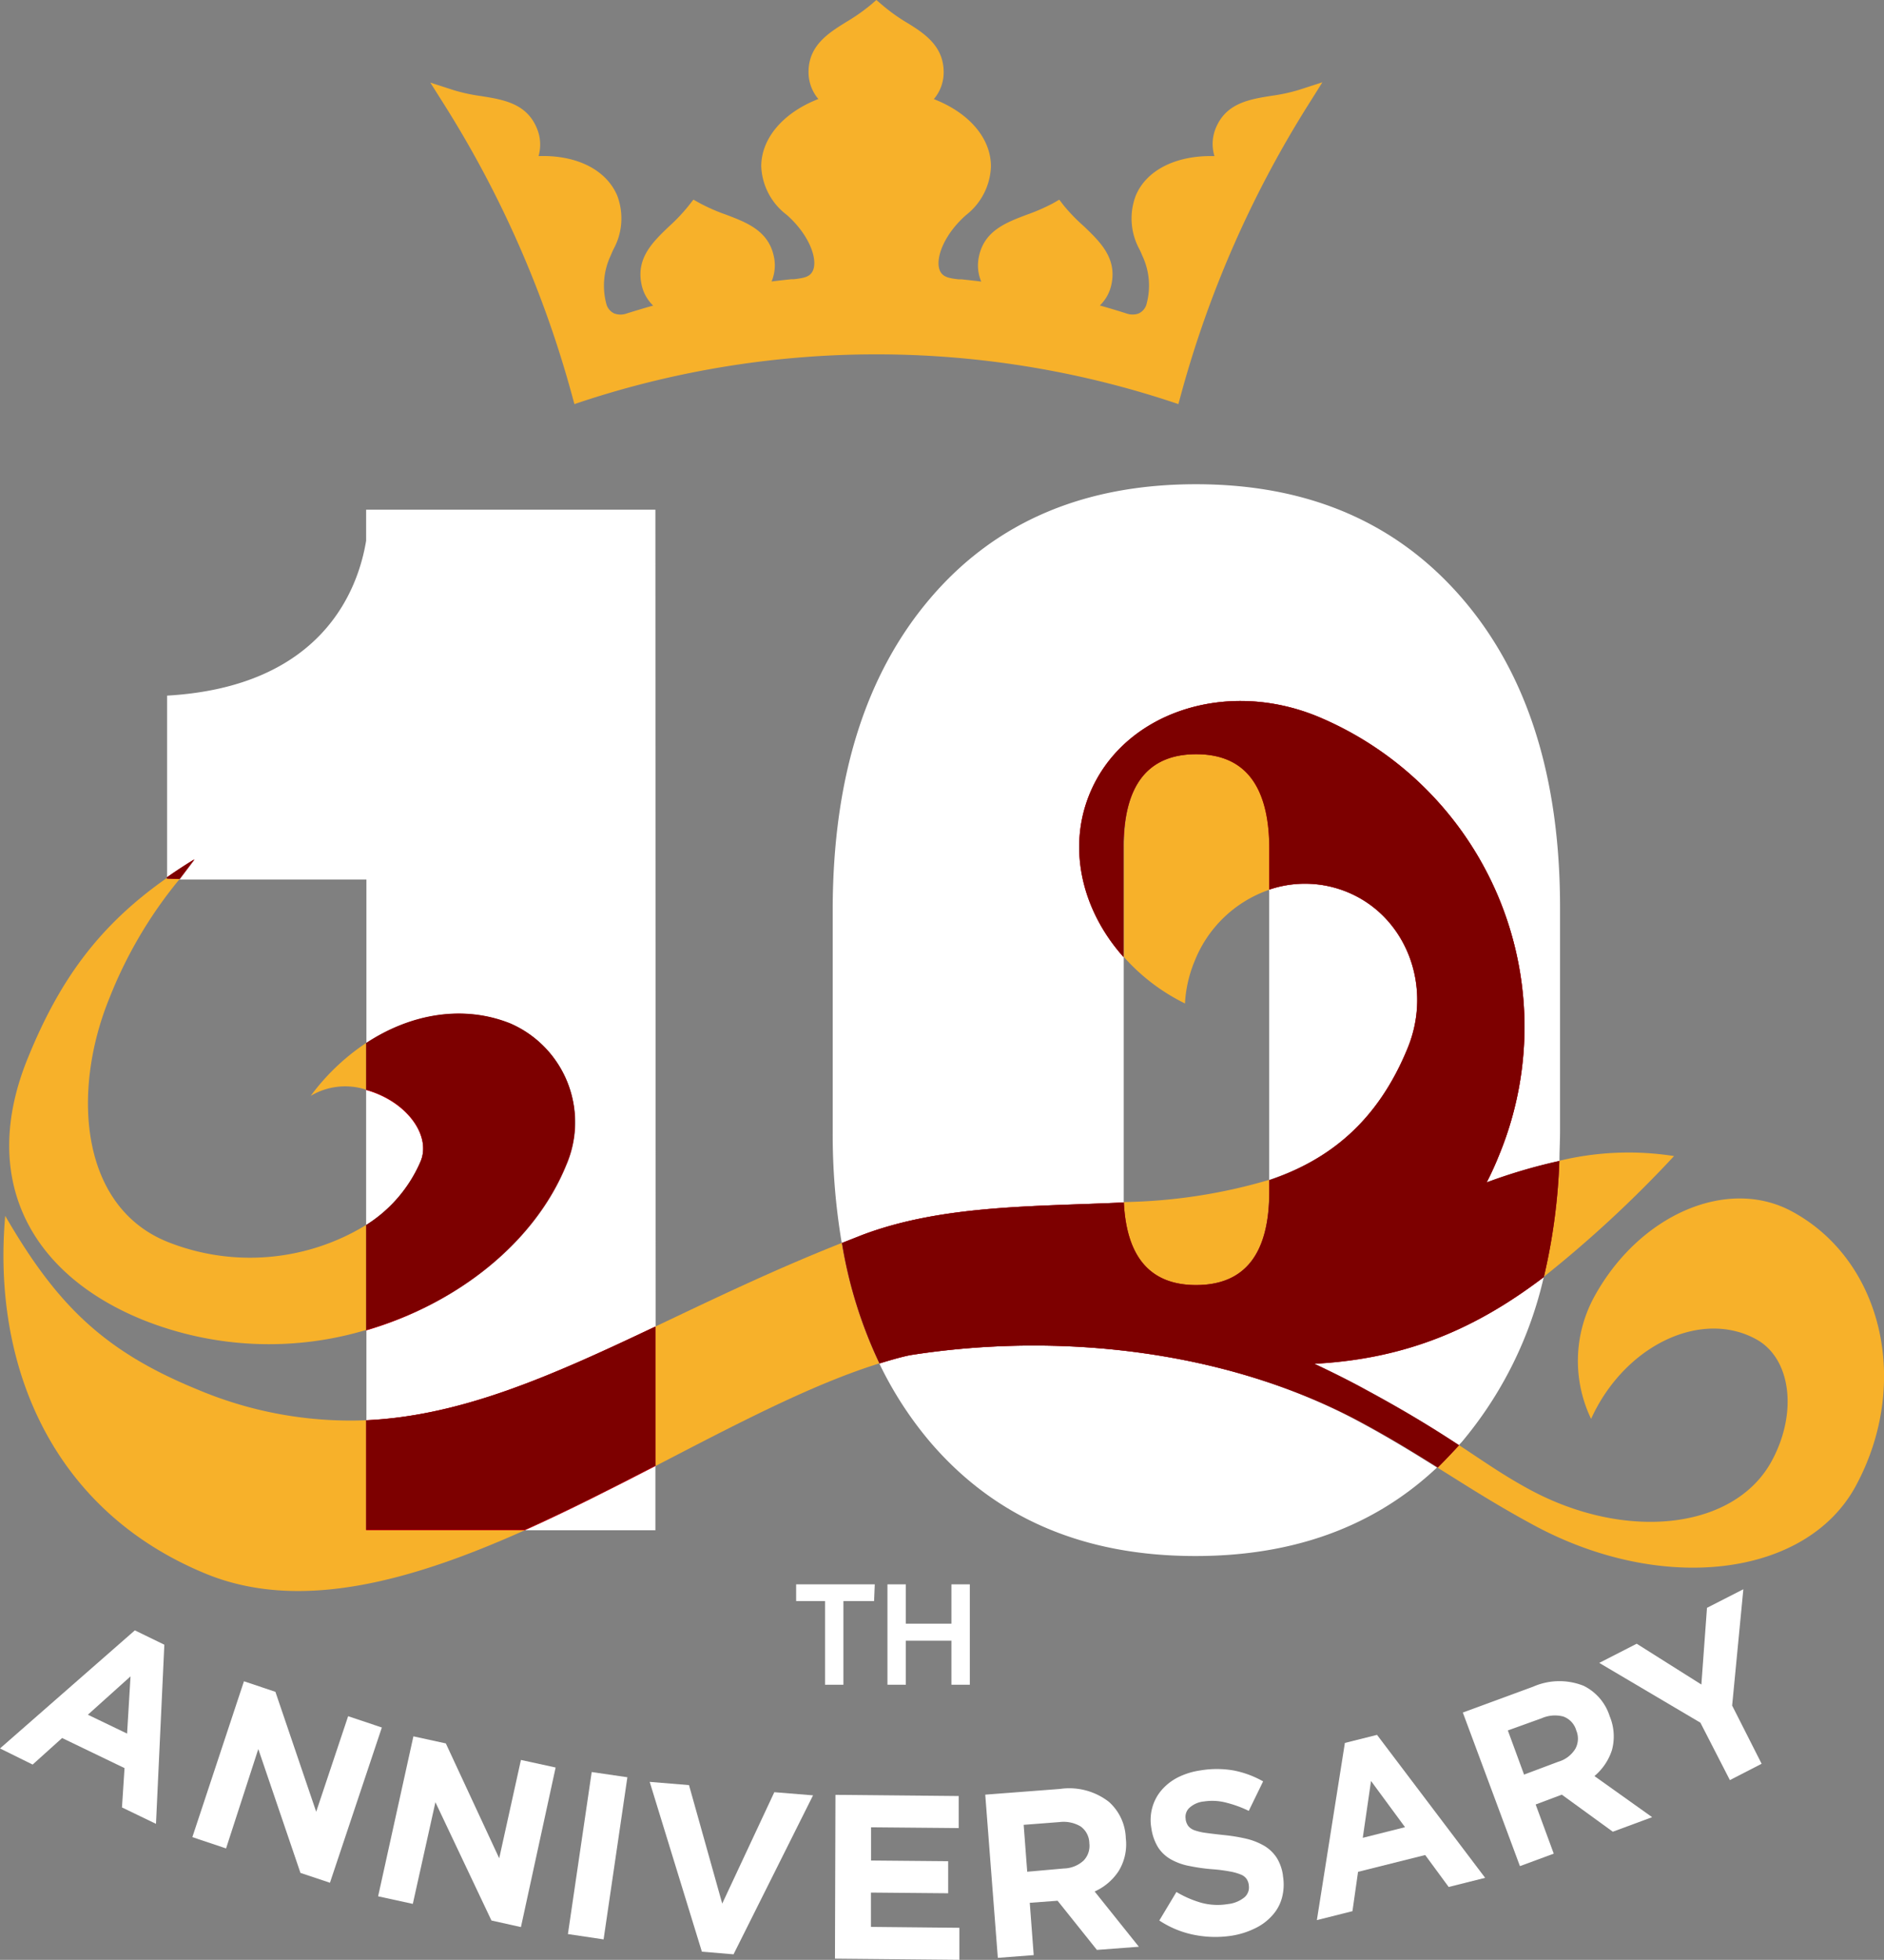 <svg xmlns="http://www.w3.org/2000/svg" viewBox="0 0 191.68 199.33"><rect x="0" y="0" width="191.68" height="199.33" fill="#808080" stroke="none"/><defs><style>.cls-1{fill:#f7b12a;}.cls-2{fill:#fff;}.cls-3{fill:none;}.cls-4{fill:#e60012;}.cls-5{fill:#7d0000;}</style></defs><g id="レイヤー_2" data-name="レイヤー 2"><g id="レイヤー_1-2" data-name="レイヤー 1"><path class="cls-1" d="M132.16,9.14a17.78,17.78,0,0,1-2.77.6c-2.27.36-4.61.74-5.67,3.23h0a4.23,4.23,0,0,0-.16,2.91c-3.83-.11-6.9,1.38-8,4a6.54,6.54,0,0,0,.37,5.48c.11.22.21.45.3.67a7.1,7.1,0,0,1,.39,5,1.47,1.47,0,0,1-.79.86,1.87,1.87,0,0,1-1.2,0c-.9-.29-1.81-.56-2.73-.82a4.14,4.14,0,0,0,1.19-2.2c.54-2.65-1.18-4.29-2.84-5.88a18.12,18.12,0,0,1-2-2.06l-.48-.62-.68.39a19.84,19.84,0,0,1-2.6,1.13c-2.15.81-4.37,1.65-4.9,4.3a4.22,4.22,0,0,0,.24,2.51c-.69-.09-1.36-.16-2-.23l-.3,0c-1-.11-1.38-.24-1.67-.53-.85-.85-.27-3.34,1.94-5.55.17-.17.35-.34.53-.49a6.55,6.55,0,0,0,2.49-4.91c0-2.88-2.23-5.46-5.81-6.85a4.19,4.19,0,0,0,1-2.73c0-2.71-2-4-4-5.2A18.51,18.51,0,0,1,89.76.51L89.16,0l-.59.51a19.28,19.28,0,0,1-2.31,1.63c-2,1.22-4,2.49-4,5.2a4.23,4.23,0,0,0,1,2.73c-3.58,1.39-5.81,4-5.81,6.85A6.5,6.5,0,0,0,80,21.82c.19.16.37.33.54.5,2.2,2.21,2.79,4.7,1.93,5.55-.28.29-.71.42-1.71.53l-.26,0c-.64.07-1.31.14-2,.23a4.22,4.22,0,0,0,.24-2.51c-.54-2.65-2.76-3.49-4.91-4.3a19.15,19.15,0,0,1-2.59-1.13l-.69-.39L70,21A18,18,0,0,1,68.1,23c-1.67,1.59-3.38,3.23-2.84,5.88a4.14,4.14,0,0,0,1.19,2.2c-.92.26-1.82.53-2.68.8a1.87,1.87,0,0,1-1.28,0,1.51,1.51,0,0,1-.77-.86,7.19,7.19,0,0,1,.4-5c.09-.22.19-.44.28-.64a6.52,6.52,0,0,0,.39-5.5c-1.13-2.65-4.19-4.14-8-4A4.23,4.23,0,0,0,54.6,13c-1.05-2.49-3.4-2.87-5.67-3.23a17.78,17.78,0,0,1-2.77-.6l-2.38-.77,1.34,2.12A109.24,109.24,0,0,1,58.19,40.18l.25.92.9-.3a95.82,95.82,0,0,1,59.65,0l.9.3.25-.92a109,109,0,0,1,13.07-29.69l1.33-2.12Z"/><path class="cls-2" d="M13.72,165.82l3,1.46-.85,18.22-3.46-1.67.26-4-6.35-3.06-3,2.7L0,177.83Zm-.79,10.5.35-5.82-4.34,3.9Z"/><path class="cls-2" d="M24.82,171l3.2,1.07,4.15,12.2,3.25-9.72,3.43,1.15-5.28,15.79-3-1-4.29-12.6L23,188l-3.43-1.15Z"/><path class="cls-2" d="M42.06,176.6l3.3.72L50.79,189,53,179l3.53.77L53,196l-3-.67L44.3,183.3,42,193.64l-3.53-.77Z"/><path class="cls-2" d="M60.2,180.23l3.63.53-2.42,16.49-3.63-.54Z"/><path class="cls-2" d="M66.1,181.23l4,.33,3.38,12.05,5.3-11.33,3.94.32-8.09,16.17-3.22-.27Z"/><path class="cls-2" d="M85,182.55l12.54.12,0,3.26-8.92-.08,0,3.38,7.85.07,0,3.26-7.86-.07,0,3.49,9,.09,0,3.26-12.66-.12Z"/><path class="cls-2" d="M100.24,182.53l7.59-.58a6.57,6.57,0,0,1,5,1.32,5.16,5.16,0,0,1,1.71,3.69v0a5.2,5.2,0,0,1-.74,3.36,5.7,5.7,0,0,1-2.43,2.06l4.5,5.62-4.27.32-4-5h0l-2.83.21.4,5.32-3.65.28Zm8,7.51a3.08,3.08,0,0,0,2-.8,2.14,2.14,0,0,0,.59-1.76v0a2.14,2.14,0,0,0-.89-1.72,3.41,3.41,0,0,0-2.16-.44l-3.63.28.36,4.77Z"/><path class="cls-2" d="M125.35,196.87a11,11,0,0,1-3.8-.07,9.87,9.87,0,0,1-3.6-1.47l1.74-2.9a10.74,10.74,0,0,0,2.54,1.1,6.37,6.37,0,0,0,2.69.13,3.19,3.19,0,0,0,1.68-.68,1.32,1.32,0,0,0,.45-1.24v-.05a1.45,1.45,0,0,0-.23-.6,1.26,1.26,0,0,0-.57-.43,5.24,5.24,0,0,0-1.09-.31,16,16,0,0,0-1.76-.23,18.82,18.82,0,0,1-2.37-.33,6.15,6.15,0,0,1-1.87-.66,3.76,3.76,0,0,1-1.31-1.2,5,5,0,0,1-.71-2v0a4.72,4.72,0,0,1,.1-2.1,4.56,4.56,0,0,1,.93-1.75,5.42,5.42,0,0,1,1.66-1.3,7.37,7.37,0,0,1,2.27-.71,10,10,0,0,1,3.41,0,9.88,9.88,0,0,1,3,1.11l-1.46,3a11.77,11.77,0,0,0-2.35-.85,5.58,5.58,0,0,0-2.18-.11,2.56,2.56,0,0,0-1.52.66,1.25,1.25,0,0,0-.37,1.11v.05a1.47,1.47,0,0,0,.26.67,1.41,1.41,0,0,0,.63.44,5.66,5.66,0,0,0,1.17.27c.49.07,1.1.14,1.83.22a17.7,17.7,0,0,1,2.35.39,6.71,6.71,0,0,1,1.8.73,3.92,3.92,0,0,1,1.23,1.2,4.56,4.56,0,0,1,.63,1.8v.05a5.2,5.2,0,0,1-.11,2.24,4.32,4.32,0,0,1-1,1.79,5.49,5.49,0,0,1-1.74,1.29A8.3,8.3,0,0,1,125.35,196.87Z"/><path class="cls-2" d="M136.83,177.27l3.27-.82,11,14.54-3.71.93L145,188.67l-6.83,1.71-.57,4-3.62.91Zm6.12,8.57-3.46-4.7-.84,5.78Z"/><path class="cls-2" d="M148.83,174.18l7.15-2.63a6.65,6.65,0,0,1,5.14-.09,5.18,5.18,0,0,1,2.65,3.09l0,0A5.31,5.31,0,0,1,164,178a5.78,5.78,0,0,1-1.78,2.64l5.87,4.18-4,1.48-5.19-3.77h0l-2.66,1,1.84,5-3.44,1.27Zm9.72,5a3,3,0,0,0,1.73-1.32,2.15,2.15,0,0,0,.09-1.86l0,0a2.11,2.11,0,0,0-1.33-1.42,3.36,3.36,0,0,0-2.19.18L153.41,176l1.65,4.49Z"/><path class="cls-2" d="M173,175.21l-10.29-6.08,3.81-1.95,6.58,4.15.57-7.8,3.7-1.89-1.14,11.83,3,5.92L176,181.05Z"/><path class="cls-2" d="M88.93,162.84H85.81v8.51H83.94v-8.51H81v-1.7h8Z"/><path class="cls-2" d="M96.8,171.35v-4.48H92.16v4.48H90.29V161.14h1.87v4H96.8v-4h1.87v10.21Z"/><path class="cls-3" d="M114.33,122.3a55.2,55.2,0,0,0,14.8-2.26V90.48a12.56,12.56,0,0,0-7.62,7.23,13,13,0,0,0-1,4.35,20.26,20.26,0,0,1-6.26-4.72v23.85Q114.3,121.76,114.33,122.3Z"/><path class="cls-3" d="M17,126.29a22.64,22.64,0,0,0,20.26-1.7V110.83a6.85,6.85,0,0,0-5.64.63,22.4,22.4,0,0,1,5.64-5.38V89.4h-19a44.78,44.78,0,0,0-7.18,12.17C7.29,110.94,8.09,122.67,17,126.29Z"/><path class="cls-2" d="M42.8,118.1c1-2.41-1-5.5-4.46-6.9a9.34,9.34,0,0,0-1.09-.37v13.76A14.3,14.3,0,0,0,42.8,118.1Z"/><path class="cls-2" d="M66.68,155.64v-6.53c-4.38,2.26-8.84,4.54-13.29,6.53Z"/><path class="cls-2" d="M66.68,51.84H37.25V55c-.8,4.86-4.37,14.84-20.25,15.75V89.28q1.32-.93,2.79-1.83l-1.51,2h19v16.68c4.55-3,9.89-3.9,14.66-2a10.93,10.93,0,0,1,5.69,14.37c-3.18,7.82-11,14.09-20.35,16.79v9.17c9.81-.45,19-4.59,29.43-9.53Z"/><path class="cls-2" d="M114.33,122.3q0-.54,0-1.11V97.34c-4.18-4.67-5.74-11-3.47-16.55C114.18,72.56,124.55,69,134,72.85a34.2,34.2,0,0,1,18.49,44.7c-.37.92-.78,1.82-1.23,2.69a55.5,55.5,0,0,1,7.4-2.18c0-1,.06-2,.06-3V92.3q0-19.93-10-31.49T121.68,49.25q-17.12,0-27,11.56T84.72,92.3v22.81a66.25,66.25,0,0,0,.92,11.31l2-.79C95.85,122.51,105.36,122.73,114.33,122.3Z"/><path class="cls-2" d="M139.05,141.38c4.29,2.32,7.1,4.09,9.39,5.59.1-.12.21-.22.31-.34a39.78,39.78,0,0,0,8.32-16.77c-6.84,5.2-13.91,8.32-23.36,8.82C135.48,139.52,137.25,140.4,139.05,141.38Z"/><path class="cls-2" d="M92.57,137.83l-.29.06c-.92.21-1.86.48-2.82.78a37.32,37.32,0,0,0,5.18,8q9.93,11.6,27,11.59,15,0,24.56-9c-2.32-1.45-4.7-2.92-7.69-4.54C125,137.36,107.83,135.43,92.57,137.83Z"/><path class="cls-2" d="M143.23,106.55c2.56-6.31-.22-13.41-6.21-15.84a11.3,11.3,0,0,0-7.89-.23V120C135.13,118,140.13,114.16,143.23,106.55Z"/><path class="cls-4" d="M18.28,89.4l1.51-2q-1.47.9-2.79,1.83v.12Z"/><path class="cls-4" d="M57.6,118.49a10.93,10.93,0,0,0-5.69-14.37c-4.77-1.94-10.11-1-14.66,2v4.75a9.34,9.34,0,0,1,1.09.37c3.45,1.4,5.44,4.49,4.46,6.9a14.3,14.3,0,0,1-5.55,6.49v10.69C46.58,132.58,54.42,126.31,57.6,118.49Z"/><path class="cls-1" d="M17,126.29c-8.9-3.62-9.7-15.35-5.89-24.72A44.78,44.78,0,0,1,18.28,89.4H17v-.12C10.11,94.1,6.08,99.63,2.85,107.57c-5,12.18.1,22,11.76,26.7a34.51,34.51,0,0,0,22.64,1V124.59A22.64,22.64,0,0,1,17,126.29Z"/><path class="cls-1" d="M31.61,111.46a6.85,6.85,0,0,1,5.64-.63v-4.75A22.4,22.4,0,0,0,31.61,111.46Z"/><path class="cls-1" d="M170.32,117.58a30,30,0,0,0-11.67.48,60.4,60.4,0,0,1-1.58,11.8A120.83,120.83,0,0,0,170.32,117.58Z"/><path class="cls-1" d="M182.33,123.22c-6.58-3.57-15.57.31-20.15,8.71a13.61,13.61,0,0,0-.3,12.38c.17-.37.35-.74.55-1.11,3.65-6.74,10.92-9.89,16.22-7,3.56,1.92,4.28,7.46,1.62,12.37-3.77,7-14.82,8.25-24.68,2.91-2.62-1.42-4.55-2.79-7.15-4.5-.71.8-1.44,1.57-2.2,2.28,3,1.87,5.85,3.72,9.75,5.83,13.09,7.1,27.78,5.33,32.81-3.94C194.45,140.72,191.55,128.21,182.33,123.22Z"/><path class="cls-1" d="M37.25,144.45a39.94,39.94,0,0,1-17.12-3.11c-9.54-3.89-14.35-8.61-19.6-17.68-1.34,15.2,4.74,30,20.48,36.43,9.57,3.9,20.93.68,32.38-4.45H37.25Z"/><path class="cls-1" d="M120.56,102.06a13,13,0,0,1,1-4.35,12.56,12.56,0,0,1,7.62-7.23V86.21q0-9.49-7.45-9.5t-7.38,9.5V97.34A20.26,20.26,0,0,0,120.56,102.06Z"/><path class="cls-1" d="M66.68,134.92v14.19c8.09-4.19,15.89-8.3,22.78-10.44a45.74,45.74,0,0,1-3.82-12.25C78.71,129.16,72.5,132.16,66.68,134.92Z"/><path class="cls-1" d="M121.68,130.7q7.44,0,7.45-9.51V120a55.2,55.2,0,0,1-14.8,2.26C114.61,127.9,117.05,130.7,121.68,130.7Z"/><path class="cls-4" d="M37.25,144.45v11.19H53.39c4.45-2,8.91-4.27,13.29-6.53V134.92C56.25,139.86,47.06,144,37.25,144.45Z"/><path class="cls-4" d="M148.44,147c-2.29-1.5-5.1-3.27-9.39-5.59-1.8-1-3.57-1.86-5.34-2.7,9.45-.5,16.52-3.62,23.36-8.82a60.4,60.4,0,0,0,1.58-11.8,55.5,55.5,0,0,0-7.4,2.18c.45-.87.86-1.77,1.23-2.69A34.2,34.2,0,0,0,134,72.85c-9.44-3.85-19.81-.29-23.16,7.94-2.27,5.58-.71,11.88,3.47,16.55V86.21q0-9.49,7.38-9.5t7.45,9.5v4.27a11.3,11.3,0,0,1,7.89.23c6,2.43,8.77,9.53,6.21,15.84-3.1,7.61-8.1,11.46-14.1,13.49v1.15q0,9.51-7.45,9.51c-4.63,0-7.07-2.8-7.35-8.4-9,.43-18.48.21-26.67,3.33l-2,.79a45.74,45.74,0,0,0,3.82,12.25c1-.3,1.9-.57,2.82-.78l.29-.06c15.26-2.4,32.41-.47,46,6.88,3,1.62,5.37,3.09,7.69,4.54C147,148.54,147.73,147.77,148.44,147Z"/><path class="cls-5" d="M37.25,135.28V124.59a14.3,14.3,0,0,0,5.55-6.49c1-2.41-1-5.5-4.46-6.9a9.34,9.34,0,0,0-1.09-.37v-4.75c4.55-3,9.89-3.9,14.66-2a10.93,10.93,0,0,1,5.69,14.37C54.42,126.31,46.58,132.58,37.25,135.28Zm-19-45.88,1.51-2q-1.47.9-2.79,1.83v.12Zm19,55v11.19H53.39c4.45-2,8.91-4.27,13.29-6.53V134.92C56.25,139.86,47.06,144,37.25,144.45ZM148.44,147c-2.29-1.5-5.1-3.27-9.39-5.59-1.8-1-3.57-1.86-5.34-2.7,9.45-.5,16.52-3.62,23.36-8.82a60.4,60.4,0,0,0,1.58-11.8,55.5,55.5,0,0,0-7.4,2.18c.45-.87.86-1.77,1.23-2.69A34.2,34.2,0,0,0,134,72.85c-9.44-3.85-19.81-.29-23.16,7.94-2.27,5.58-.71,11.88,3.47,16.55V86.21q0-9.49,7.38-9.5t7.45,9.5v4.27a11.3,11.3,0,0,1,7.89.23c6,2.43,8.77,9.53,6.21,15.84-3.1,7.61-8.1,11.46-14.1,13.49v1.15q0,9.51-7.45,9.51c-4.63,0-7.07-2.8-7.35-8.4-9,.43-18.48.21-26.67,3.33l-2,.79a45.74,45.74,0,0,0,3.82,12.25c1-.3,1.9-.57,2.82-.78l.29-.06c15.26-2.4,32.41-.47,46,6.88,3,1.62,5.37,3.09,7.69,4.54C147,148.54,147.73,147.77,148.44,147Z"/></g></g></svg>